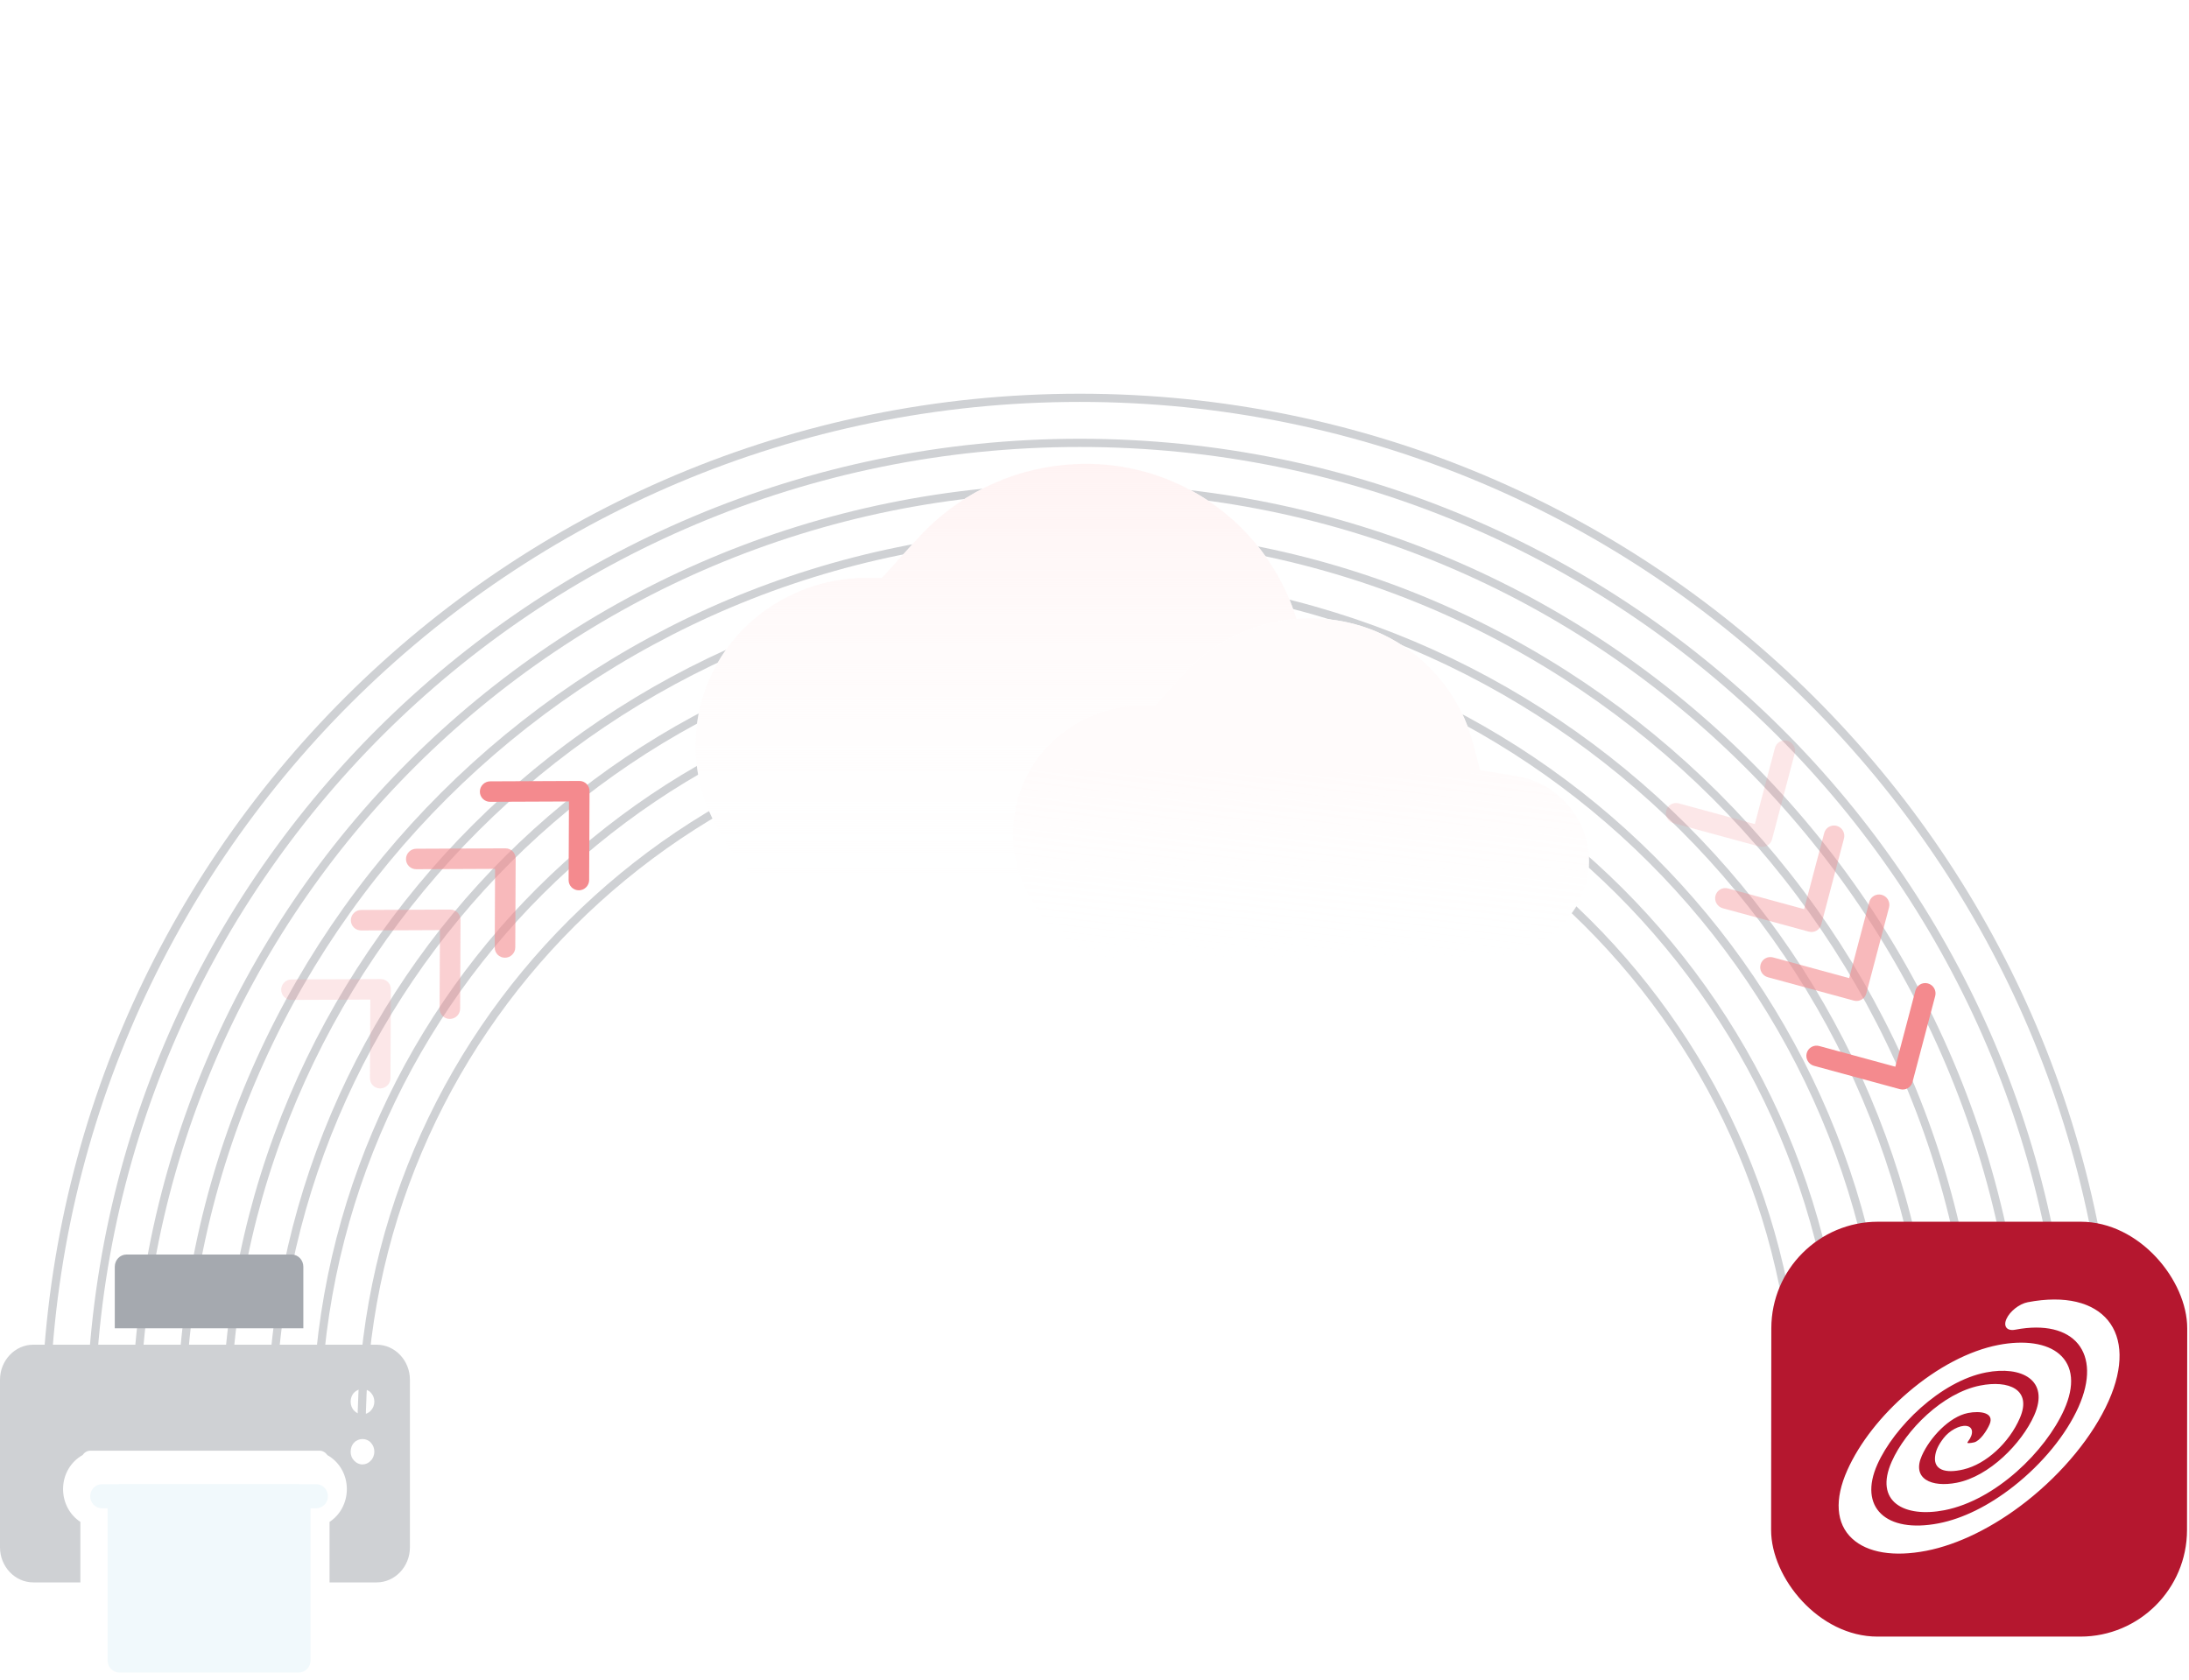 <svg xmlns="http://www.w3.org/2000/svg" width="267" height="205" fill="none" viewBox="0 0 267 205">
    <path stroke="#CFD1D4" d="M257.87 174.364c0-69.495-56.488-125.833-126.169-125.833S5.532 104.87 5.532 174.364"/>
    <path stroke="#CFD1D4" d="M252.359 174.364c0-66.46-54.021-120.337-120.659-120.337-66.637 0-120.658 53.877-120.658 120.337"/>
    <path stroke="#CFD1D4" d="M246.848 174.364c0-63.425-51.553-114.84-115.148-114.84-63.594 0-115.147 51.415-115.147 114.84"/>
    <path stroke="#CFD1D4" d="M241.339 174.364c0-60.39-49.086-109.345-109.637-109.345-60.55 0-109.637 48.955-109.637 109.345"/>
    <path stroke="#CFD1D4" d="M235.827 174.364c0-57.354-46.619-103.848-104.127-103.848-57.507 0-104.126 46.494-104.126 103.848"/>
    <path stroke="#CFD1D4" d="M230.316 174.364c0-54.318-44.151-98.352-98.615-98.352-54.463 0-98.615 44.034-98.615 98.352"/>
    <path stroke="#CFD1D4" d="M224.805 174.364c0-51.283-41.684-92.856-93.104-92.856s-93.105 41.573-93.105 92.856"/>
    <path stroke="#CFD1D4" d="M219.294 174.364c0-48.247-39.217-87.36-87.594-87.36-48.376 0-87.594 39.113-87.594 87.36"/>
    <rect width="50.729" height="50.612" fill="#B5172F" rx="13" transform="matrix(1 0 -.001 1 216.067 149.043)"/>
    <path fill="#fff" fill-rule="evenodd" d="M247.322 158.864c-1.011.194-2.167 1.1-2.586 2.031-.415.923.065 1.517 1.077 1.319 7.185-1.374 10.647 2.852 7.713 9.422-1.51 3.38-4.391 6.907-7.907 9.673-3.039 2.387-6.204 3.956-9.158 4.528-6.457 1.251-9.806-1.982-7.467-7.201 2.038-4.549 7.682-10.129 13.251-11.208 4.322-.839 7.796.928 5.865 5.253-1.533 3.426-5.479 7.43-9.433 8.202-3.084.604-5.523-.469-4.262-3.301.978-2.201 3.349-4.752 5.621-5.203 1.471-.295 3.262-.063 2.643 1.376-.337.785-1.172 2.028-1.881 2.202-.538.124-.769.098-.824.072.003-.046.008-.072.012-.087.011-.018.029-.042.067-.094.715-.94.621-1.786-.208-1.894-.83-.106-2.081.568-2.795 1.51-.653.856-.963 1.544-1.029 2.296-.136 1.49 1.165 2.056 3.481 1.499 2.734-.65 5.56-3.23 6.872-6.273 1.507-3.499-1.382-4.651-4.863-3.955-4.566.912-9.06 5.431-10.768 9.27-2.19 4.926 1.552 6.886 6.44 5.933 6.247-1.224 12.325-7.197 14.593-12.27 1.306-2.914 1.096-5.321-.592-6.773-1.537-1.327-4.252-1.731-7.44-1.113-3.549.688-7.45 2.736-10.986 5.761-3.318 2.837-5.958 6.216-7.429 9.505-1.597 3.563-1.391 6.531.583 8.353 1.866 1.729 5.081 2.259 9.048 1.49 3.891-.757 8.222-2.892 12.193-6.015 4.479-3.522 8.138-7.989 10.042-12.254 3.754-8.407-.674-13.814-9.873-12.054z" clip-rule="evenodd"/>
    <path fill="#A5A9AF" d="M35.564 153.043H15.436c-.79 0-1.436.658-1.436 1.495v7.505h23v-7.505c0-.837-.646-1.495-1.436-1.495z"/>
    <path fill="#CFD1D4" d="M45.937 164.043H4.063c-2.241 0-4.063 1.929-4.063 4.278v20.444c0 2.349 1.822 4.278 4.063 4.278h5.74v-7.384c-1.263-.817-2.11-2.307-2.11-4.004 0-1.808.97-3.361 2.37-4.136.223-.324.565-.547.97-.547H38.967c.404 0 .746.223.97.547 1.4.775 2.37 2.328 2.37 4.136 0 1.697-.848 3.187-2.111 4.004v7.384h5.74c2.241 0 4.063-1.929 4.063-4.278v-20.444c0-2.349-1.822-4.278-4.063-4.278zm-.39 13.644c-.073.187-.174.358-.319.498-.26.296-.636.467-1.012.467-.39 0-.752-.171-1.026-.467-.13-.14-.246-.311-.318-.498-.073-.202-.102-.389-.102-.591 0-.42.145-.825.42-1.105.535-.575 1.504-.591 2.038 0 .275.28.434.685.434 1.105 0 .202-.043.389-.115.591zm-.319-5.601c-.26.296-.636.452-1.012.452-.39 0-.752-.156-1.026-.452-.275-.28-.42-.684-.42-1.104 0-.405.145-.809.42-1.089.535-.576 1.504-.591 2.038 0 .275.28.434.684.434 1.089 0 .42-.159.824-.434 1.104z"/>
    <path fill="#F1F9FC" d="M38.546 181.058h-1.978c-.044-.015-.102-.015-.146-.015H14.578c-.044 0-.102 0-.146.015h-1.978c-.814 0-1.454.663-1.454 1.473s.64 1.474 1.454 1.474h.67v18.565c0 .81.654 1.473 1.454 1.473h21.844c.8 0 1.455-.663 1.455-1.473v-18.565h.669c.814 0 1.454-.664 1.454-1.474 0-.81-.64-1.473-1.454-1.473z"/>
    <path fill="#F48A8E" d="M62.897 104.737l-.047 10.843c-.003.69-.566 1.252-1.258 1.255-.691.003-1.25-.554-1.247-1.244l.042-9.595-9.62.042c-.692.003-1.25-.554-1.247-1.243.003-.69.566-1.252 1.258-1.255l10.873-.047c.345-.001.657.137.883.362.226.225.364.537.363.882z" opacity=".6"/>
    <path fill="#F48A8E" d="M71.908 96.514l-.047 10.844c-.003.69-.566 1.251-1.258 1.254-.691.003-1.25-.554-1.246-1.243l.041-9.595-9.62.041c-.691.003-1.25-.553-1.246-1.243.002-.69.565-1.251 1.257-1.254l10.873-.047c.346-.002.658.136.883.361.226.225.365.537.363.882z"/>
    <path fill="#F48A8E" d="M56.172 112.205l-.047 10.844c-.003.69-.566 1.252-1.258 1.254-.691.003-1.25-.553-1.247-1.243l.042-9.595-9.62.042c-.692.003-1.25-.554-1.247-1.244.003-.689.566-1.251 1.258-1.254l10.873-.047c.345-.001.657.137.883.362.226.225.364.537.363.881z" opacity=".4"/>
    <path fill="#F48A8E" d="M47.675 120.682l-.047 10.844c-.003.69-.566 1.251-1.258 1.254-.691.003-1.25-.554-1.247-1.243l.042-9.595-9.62.041c-.692.003-1.25-.554-1.247-1.243.003-.69.566-1.251 1.258-1.254l10.873-.047c.345-.002.657.137.883.361.226.225.364.537.363.882z" opacity=".2"/>
    <path fill="#F48A8E" d="M226.118 122.066l-10.49-2.852c-.667-.182-1.065-.869-.889-1.536.176-.667.86-1.061 1.527-.879l9.282 2.523 2.449-9.278c.177-.667.86-1.061 1.527-.88.667.182 1.066.869.889 1.537l-2.768 10.486c-.088.334-.303.598-.579.757-.277.16-.614.213-.948.122z" opacity=".6"/>
    <path fill="#F48A8E" d="M231.749 132.875l-10.49-2.853c-.667-.181-1.066-.869-.889-1.536.176-.667.86-1.06 1.527-.879l9.282 2.524 2.449-9.279c.176-.667.86-1.06 1.527-.879.667.181 1.065.869.889 1.536l-2.768 10.487c-.088.333-.303.598-.579.757-.277.159-.614.212-.948.122z"/>
    <path fill="#F48A8E" d="M220.623 113.652l-10.49-2.852c-.668-.182-1.066-.869-.89-1.536.176-.667.86-1.061 1.527-.88l9.282 2.524 2.45-9.278c.176-.667.86-1.061 1.527-.88.667.182 1.065.869.889 1.536l-2.769 10.487c-.088.333-.303.598-.579.757-.276.16-.614.213-.947.122z" opacity=".4"/>
    <path fill="#F48A8E" d="M214.614 103.273l-10.49-2.852c-.667-.181-1.065-.87-.889-1.536.176-.667.86-1.06 1.527-.88l9.282 2.524 2.449-9.278c.177-.667.86-1.06 1.527-.88.667.182 1.066.87.89 1.537l-2.769 10.486c-.088.334-.303.598-.579.757-.276.16-.614.213-.948.122z" opacity=".2"/>
    <g filter="url(#filter0_d)">
        <g filter="url(#filter1_d)">
            <path fill="#fff" d="M105.757 92.296h50.256c2.627 0 5.235-.439 7.718-1.298l1.956-.677c2.53-.876 4.794-2.387 6.575-4.388l1.225-1.377c4.976-5.592 4.575-14.135-.903-19.236-1.981-1.844-4.462-3.064-7.132-3.507l-5.887-.977-1.129-4.27c-1.93-7.3-6.845-13.448-13.54-16.939-4.543-2.368-9.669-3.387-14.773-2.936l-.189.017c-6.886.61-13.29 3.79-17.935 8.91l-4.42 4.87h-1.906c-3.657 0-7.251.95-10.43 2.758l-.152.087c-2.46 1.4-4.6 3.298-6.282 5.575-4.77 6.456-5.28 15.119-1.3 22.09l.6 1.052c2.114 3.701 5.337 6.644 9.214 8.413 2.648 1.208 5.524 1.833 8.434 1.833z"/>
            <path fill="url(#paint0_linear)" d="M105.757 92.296h50.256c2.627 0 5.235-.439 7.718-1.298l1.956-.677c2.53-.876 4.794-2.387 6.575-4.388l1.225-1.377c4.976-5.592 4.575-14.135-.903-19.236-1.981-1.844-4.462-3.064-7.132-3.507l-5.887-.977-1.129-4.27c-1.93-7.3-6.845-13.448-13.54-16.939-4.543-2.368-9.669-3.387-14.773-2.936l-.189.017c-6.886.61-13.29 3.79-17.935 8.91l-4.42 4.87h-1.906c-3.657 0-7.251.95-10.43 2.758l-.152.087c-2.46 1.4-4.6 3.298-6.282 5.575-4.77 6.456-5.28 15.119-1.3 22.09l.6 1.052c2.114 3.701 5.337 6.644 9.214 8.413 2.648 1.208 5.524 1.833 8.434 1.833z"/>
        </g>
        <g filter="url(#filter2_d)">
            <path fill="#fff" d="M139.512 97.99h38.313c2.005 0 3.996-.336 5.89-.993l1.48-.514c1.936-.671 3.667-1.828 5.027-3.36l.937-1.055c3.793-4.27 3.487-10.787-.69-14.684-1.514-1.413-3.411-2.347-5.454-2.687l-4.478-.744-.867-3.284c-1.468-5.564-5.211-10.253-10.311-12.917-3.469-1.812-7.442-2.587-11.34-2.241-5.249.465-10.207 2.9-13.744 6.805l-3.378 3.73h-1.448c-2.792 0-5.535.727-7.96 2.109l-.107.06c-1.881 1.073-3.516 2.526-4.8 4.269-3.636 4.931-4.025 11.542-.992 16.866l.467.819c1.608 2.823 4.063 5.068 7.017 6.419 2.021.923 4.217 1.401 6.438 1.401z"/>
            <path fill="url(#paint1_linear)" d="M139.512 97.99h38.313c2.005 0 3.996-.336 5.89-.993l1.48-.514c1.936-.671 3.667-1.828 5.027-3.36l.937-1.055c3.793-4.27 3.487-10.787-.69-14.684-1.514-1.413-3.411-2.347-5.454-2.687l-4.478-.744-.867-3.284c-1.468-5.564-5.211-10.253-10.311-12.917-3.469-1.812-7.442-2.587-11.34-2.241-5.249.465-10.207 2.9-13.744 6.805l-3.378 3.73h-1.448c-2.792 0-5.535.727-7.96 2.109l-.107.06c-1.881 1.073-3.516 2.526-4.8 4.269-3.636 4.931-4.025 11.542-.992 16.866l.467.819c1.608 2.823 4.063 5.068 7.017 6.419 2.021.923 4.217 1.401 6.438 1.401z"/>
        </g>
    </g>
    <defs>
        <filter id="filter0_d" width="212.971" height="165.402" x="32.843" y=".586" color-interpolation-filters="sRGB" filterUnits="userSpaceOnUse">
            <feFlood flood-opacity="0" result="BackgroundImageFix"/>
            <feColorMatrix in="SourceAlpha" values="0 0 0 0 0 0 0 0 0 0 0 0 0 0 0 0 0 0 127 0"/>
            <feOffset dy="16"/>
            <feGaussianBlur stdDeviation="26"/>
            <feColorMatrix values="0 0 0 0 0 0 0 0 0 0 0 0 0 0 0 0 0 0 0.136 0"/>
            <feBlend in2="BackgroundImageFix" result="effect1_dropShadow"/>
            <feBlend in="SourceGraphic" in2="effect1_dropShadow" result="shape"/>
        </filter>
        <filter id="filter1_d" width="124.128" height="87.709" x="68.843" y="24.586" color-interpolation-filters="sRGB" filterUnits="userSpaceOnUse">
            <feFlood flood-opacity="0" result="BackgroundImageFix"/>
            <feColorMatrix in="SourceAlpha" values="0 0 0 0 0 0 0 0 0 0 0 0 0 0 0 0 0 0 127 0"/>
            <feOffset dy="4"/>
            <feGaussianBlur stdDeviation="8"/>
            <feColorMatrix values="0 0 0 0 0 0 0 0 0 0 0 0 0 0 0 0 0 0 0.14 0"/>
            <feBlend in2="BackgroundImageFix" result="effect1_dropShadow"/>
            <feBlend in="SourceGraphic" in2="effect1_dropShadow" result="shape"/>
        </filter>
        <filter id="filter2_d" width="102.256" height="74.559" x="107.559" y="43.43" color-interpolation-filters="sRGB" filterUnits="userSpaceOnUse">
            <feFlood flood-opacity="0" result="BackgroundImageFix"/>
            <feColorMatrix in="SourceAlpha" values="0 0 0 0 0 0 0 0 0 0 0 0 0 0 0 0 0 0 127 0"/>
            <feOffset dy="4"/>
            <feGaussianBlur stdDeviation="8"/>
            <feColorMatrix values="0 0 0 0 0 0 0 0 0 0 0 0 0 0 0 0 0 0 0.14 0"/>
            <feBlend in2="BackgroundImageFix" result="effect1_dropShadow"/>
            <feBlend in="SourceGraphic" in2="effect1_dropShadow" result="shape"/>
        </filter>
        <linearGradient id="paint0_linear" x1="131.701" x2="131.701" y1="36" y2="92.296" gradientUnits="userSpaceOnUse">
            <stop stop-color="#FFF3F3"/>
            <stop offset="1" stop-color="#fff" stop-opacity="0"/>
        </linearGradient>
        <linearGradient id="paint1_linear" x1="159.607" x2="159.292" y1="73.953" y2="97.989" gradientUnits="userSpaceOnUse">
            <stop stop-color="#FFFBFB"/>
            <stop offset="1" stop-color="#fff" stop-opacity="0"/>
        </linearGradient>
    </defs>
</svg>
